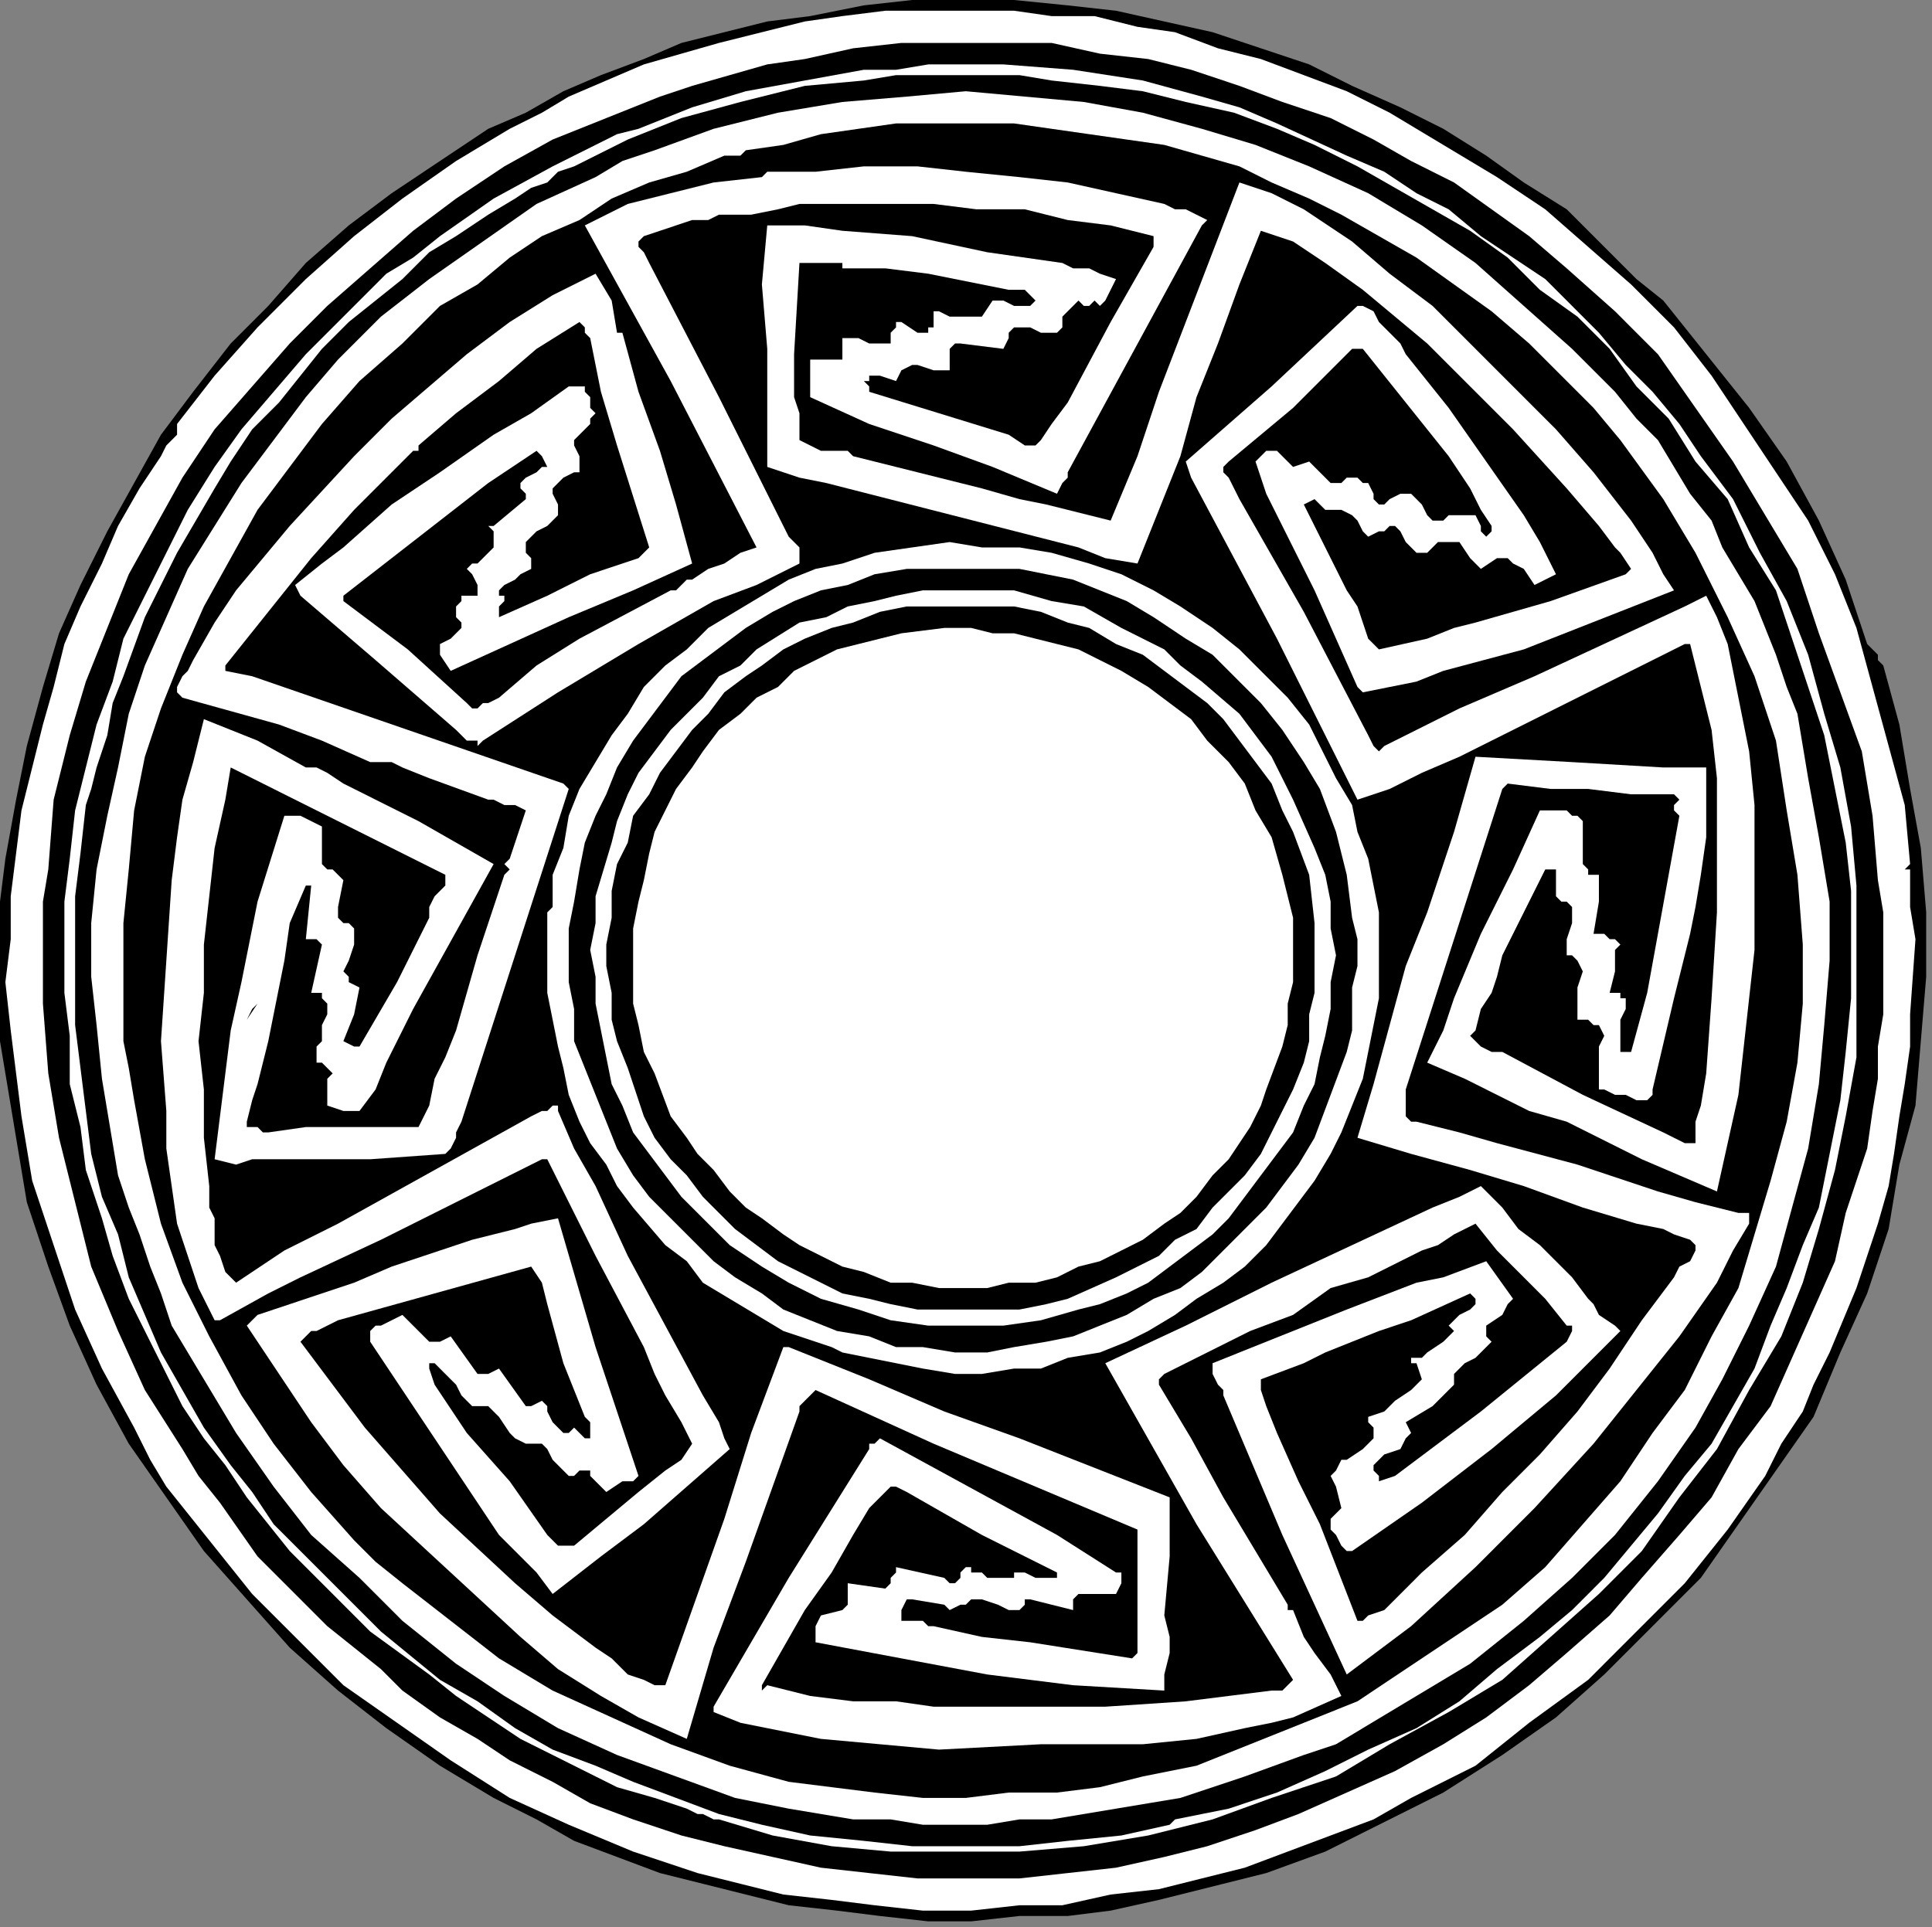 <?xml version="1.0" encoding="UTF-8" standalone="no"?>
<svg
   xmlns:dc="http://purl.org/dc/elements/1.1/"
   xmlns:cc="http://creativecommons.org/ns#"
   xmlns:rdf="http://www.w3.org/1999/02/22-rdf-syntax-ns#"
   xmlns:svg="http://www.w3.org/2000/svg"
   xmlns="http://www.w3.org/2000/svg"
   xmlns:sodipodi="http://sodipodi.sourceforge.net/DTD/sodipodi-0.dtd"
   xmlns:inkscape="http://www.inkscape.org/namespaces/inkscape"
   version="1.0"
   width="76.182mm"
   height="76.006mm"
   id="svg38"
   sodipodi:docname="CC003150.WMF">
  <rect width="100%" height="100%" fill="#808080" stroke="none"/>
  <sodipodi:namedview
     pagecolor="#ffffff"
     bordercolor="#666666"
     borderopacity="1"
     objecttolerance="10"
     gridtolerance="10"
     guidetolerance="10"
     inkscape:pageopacity="0"
     inkscape:pageshadow="2"
     inkscape:window-width="640"
     inkscape:window-height="480"
     id="namedview40" />
  <defs
     id="defs6">
    <clipPath
       clipPathUnits="userSpaceOnUse"
       id="clipWmfPath1">
      <path
         d="M 0,0 L 287.867,0 L 287.867,287.2 L 0,287.2 z"
         id="path2" />
    </clipPath>
    <pattern
       id="WMFhbasepattern"
       patternUnits="userSpaceOnUse"
       width="6"
       height="6"
       x="0"
       y="0" />
  </defs>
  <path
     style="fill:#000000;fill-rule:nonzero;fill-opacity:1;stroke:none;"
     clip-path="url(#clipWmfPath1)"
     d="  M 233.492,31.2   L 240.689,38.4   L 243.887,41.6   L 247.885,44.8   L 251.084,48.8   L 254.282,52.8   L 260.679,60.8   L 266.277,68.8   L 271.074,77.6   L 275.073,86.4   L 278.271,96   L 279.071,96.8   L 279.87,97.6   L 279.87,98.4   L 280.67,99.2   L 283.069,108   L 283.869,112.8   L 284.668,117.6   L 286.267,126.4   L 287.067,136   L 287.067,145.6   L 286.267,155.2   L 285.468,164.8   L 283.069,173.6   L 281.47,183.2   L 278.271,192.8   L 274.273,201.6   L 270.275,211.2   L 264.677,219.2   L 259.08,227.2   L 253.483,235.2   L 246.286,242.4   L 239.089,249.6   L 231.893,256   L 223.896,261.6   L 215.1,267.2   L 207.104,271.2   L 197.509,276   L 188.713,279.2   L 179.117,281.6   L 172.72,283.2   L 165.523,284.8   L 159.126,285.6   L 151.93,285.6   L 144.733,286.4   L 138.336,286.4   L 131.139,285.6   L 124.742,284.8   L 117.546,284   L 111.149,282.4   L 104.751,280.8   L 98.354,279.2   L 91.957,276.8   L 85.56,274.4   L 79.963,271.2   L 73.566,268   L 65.57,263.2   L 57.573,257.6   L 50.377,252   L 43.18,245.6   L 36.783,238.4   L 30.386,231.2   L 24.789,223.2   L 19.191,215.2   L 14.393,206.4   L 10.395,197.6   L 7.197,188.8   L 3.998,179.2   L 3.199,174.4   L 2.399,169.6   L 0.8,160   L 0,155.2   L 0,150.4   L 0,145.6   L 0,140.8   L 0,137.6   L 0,134.4   L 0.8,128   L 2.399,119.2   L 3.998,111.2   L 6.397,102.4   L 8.796,94.4   L 11.994,87.2   L 15.993,79.2   L 19.991,72   L 23.989,64.8   L 28.787,58.4   L 34.384,51.2   L 39.981,45.6   L 45.579,39.2   L 51.976,33.6   L 58.373,28.8   L 65.57,24   L 72.766,19.2   L 78.364,16.8   L 83.961,13.6   L 89.559,11.2   L 95.956,8.8   L 101.553,6.4   L 107.95,4.8   L 114.347,3.2   L 120.744,2.4   L 128.74,0.8   L 135.937,0   L 143.933,0   L 151.13,0   L 159.126,0.8   L 166.323,1.6   L 173.52,3.2   L 180.716,4.8   L 187.913,7.2   L 195.11,9.6   L 201.507,12.8   L 208.703,16   L 215.1,19.2   L 221.497,23.2   L 227.095,27.2   L 233.492,31.2  z "
     id="path8" />
  <path
     style="fill:#ffffff;fill-rule:nonzero;fill-opacity:1;stroke:none;"
     clip-path="url(#clipWmfPath1)"
     d="  M 207.104,16.8   L 207.104,16   L 207.104,16   L 207.104,16.8   L 215.1,21.6   L 223.097,26.4   L 230.293,31.2   L 236.69,36.8   L 243.087,42.4   L 249.484,48.8   L 255.082,56   L 259.88,63.2   L 264.677,70.4   L 269.475,77.6   L 273.473,85.6   L 276.672,93.6   L 279.071,102.4   L 281.47,111.2   L 283.869,120   L 284.668,128.8   L 283.869,129.6   L 284.668,129.6   L 284.668,135.2   L 285.468,140   L 284.668,151.2   L 284.668,156   L 283.869,161.6   L 283.069,166.4   L 282.269,172   L 281.47,176.8   L 279.87,182.4   L 276.672,192   L 272.674,201.6   L 270.275,206.4   L 268.676,210.4   L 265.477,215.2   L 263.078,220   L 257.481,228   L 251.084,236   L 243.887,243.2   L 236.69,250.4   L 227.894,256.8   L 219.898,263.2   L 210.303,268   L 204.705,271.2   L 198.308,273.6   L 191.911,276   L 185.514,278.4   L 179.117,280   L 172.72,281.6   L 165.523,282.4   L 158.327,284   L 151.93,284   L 144.733,284.8   L 137.536,284.8   L 130.34,284   L 123.943,283.2   L 116.746,282.4   L 110.349,280.8   L 103.952,279.2   L 94.356,276   L 84.761,272   L 75.965,268   L 67.169,262.4   L 59.173,256.8   L 51.176,251.2   L 43.98,244   L 37.583,237.6   L 31.186,229.6   L 24.789,221.6   L 22.39,217.6   L 19.991,212.8   L 15.193,204   L 11.195,195.2   L 7.996,185.6   L 4.798,176   L 3.998,171.2   L 3.199,166.4   L 2.399,160   L 1.599,153.6   L 0.8,146.4   L 1.599,140   L 1.599,133.6   L 2.399,127.2   L 3.199,120.8   L 4.798,114.4   L 6.397,108   L 7.996,102.4   L 9.596,96   L 11.994,90.4   L 15.193,84   L 17.592,78.4   L 20.79,72.8   L 23.989,68   L 24.789,66.4   L 25.588,65.6   L 26.388,64.8   L 26.388,63.2   L 31.985,56   L 38.382,48.8   L 45.579,41.6   L 52.776,35.2   L 59.972,29.6   L 67.969,24   L 75.965,19.2   L 80.763,16.8   L 84.761,14.4   L 90.358,12   L 95.956,9.6   L 101.553,8   L 107.15,6.4   L 113.547,4.8   L 119.944,3.2   L 125.542,2.4   L 131.939,1.6   L 138.336,1.6   L 144.733,1.6   L 151.13,1.6   L 156.727,2.4   L 163.124,2.4   L 169.521,4   L 175.119,4.8   L 181.516,7.2   L 187.913,8.8   L 194.31,11.2   L 200.707,13.6   L 207.104,16.8  z "
     id="path10" />
  <path
     style="fill:#000000;fill-rule:nonzero;fill-opacity:1;stroke:none;"
     clip-path="url(#clipWmfPath1)"
     d="  M 233.492,40   L 240.689,46.4   L 247.086,52.8   L 252.683,60.8   L 258.28,68.8   L 263.078,76.8   L 267.876,84.8   L 271.074,94.4   L 274.273,103.2   L 277.471,112   L 279.071,121.6   L 279.87,131.2   L 280.67,136   L 280.67,141.6   L 280.67,151.2   L 279.87,156   L 279.87,160.8   L 279.071,165.6   L 278.271,171.2   L 275.073,180.8   L 273.473,188   L 270.275,195.2   L 267.076,202.4   L 263.878,209.6   L 259.08,216   L 255.082,223.2   L 250.284,228.8   L 244.687,235.2   L 239.889,240.8   L 233.492,246.4   L 227.894,251.2   L 221.497,256   L 215.1,260   L 207.904,264   L 200.707,267.2   L 193.51,270.4   L 187.113,272.8   L 179.917,275.2   L 173.52,276.8   L 166.323,278.4   L 159.126,279.2   L 151.93,280   L 143.933,280   L 136.737,280   L 129.54,279.2   L 122.343,278.4   L 115.147,276.8   L 107.95,275.2   L 101.553,273.6   L 94.356,271.2   L 87.959,268.8   L 82.362,265.6   L 75.965,262.4   L 71.167,259.2   L 65.57,256   L 59.972,252   L 56.774,248.8   L 52.776,245.6   L 48.777,242.4   L 45.579,239.2   L 41.581,235.2   L 38.382,232   L 32.785,224   L 29.586,220   L 27.187,216   L 21.59,207.2   L 17.592,198.4   L 13.594,188.8   L 11.195,179.2   L 8.796,169.6   L 7.197,160   L 6.397,149.6   L 6.397,144.8   L 6.397,139.2   L 6.397,134.4   L 7.197,129.6   L 7.996,119.2   L 10.395,109.6   L 12.794,101.6   L 15.993,93.6   L 19.191,85.6   L 23.189,78.4   L 27.187,71.2   L 31.985,64   L 37.583,57.6   L 43.18,51.2   L 48.777,45.6   L 55.174,40   L 61.571,34.4   L 67.969,29.6   L 75.165,24.8   L 82.362,20.8   L 90.358,17.6   L 98.354,14.4   L 103.152,12.8   L 108.75,11.2   L 114.347,9.6   L 119.944,8.8   L 127.141,7.2   L 134.338,6.4   L 141.534,6.4   L 149.531,6.4   L 156.727,6.4   L 163.924,8   L 171.121,8.8   L 177.518,10.4   L 184.714,12.8   L 191.111,15.2   L 198.308,17.6   L 204.705,20.8   L 210.303,24   L 216.7,27.2   L 222.297,31.2   L 227.894,35.2   L 233.492,40  z "
     id="path12" />
  <path
     style="fill:#ffffff;fill-rule:nonzero;fill-opacity:1;stroke:none;"
     clip-path="url(#clipWmfPath1)"
     d="  M 170.321,12   L 179.117,14.4   L 184.714,16   L 190.312,18.4   L 200.707,23.2   L 206.304,25.6   L 211.102,28.8   L 215.9,31.2   L 220.698,35.2   L 230.293,41.6   L 234.291,45.6   L 238.29,49.6   L 242.288,54.4   L 246.286,58.4   L 250.284,63.2   L 253.483,68   L 258.28,74.4   L 262.279,82.4   L 266.277,89.6   L 269.475,97.6   L 271.874,106.4   L 274.273,114.4   L 275.872,123.2   L 276.672,132   L 276.672,140   L 276.672,148.8   L 276.672,157.6   L 275.073,166.4   L 273.473,174.4   L 271.074,183.2   L 268.676,191.2   L 265.477,199.2   L 260.679,207.2   L 255.881,216   L 250.284,223.2   L 244.687,231.2   L 238.29,237.6   L 231.093,244   L 223.896,250.4   L 215.9,255.2   L 207.104,260   L 199.108,264.8   L 194.31,266.4   L 189.512,268   L 180.716,271.2   L 171.121,273.6   L 161.525,275.2   L 151.93,276   L 141.534,276   L 132.739,276   L 123.943,275.2   L 115.147,273.6   L 107.15,271.2   L 106.351,271.2   L 104.751,270.4   L 103.952,270.4   L 102.353,269.6   L 97.555,268   L 91.957,266.4   L 82.362,261.6   L 77.564,259.2   L 72.766,256   L 67.969,252.8   L 63.97,249.6   L 55.174,243.2   L 51.176,239.2   L 47.178,235.2   L 43.18,231.2   L 39.981,227.2   L 36.783,223.2   L 33.584,218.4   L 30.386,214.4   L 27.187,209.6   L 22.39,200   L 19.191,193.6   L 16.792,187.2   L 15.193,181.6   L 12.794,174.4   L 11.994,168   L 10.395,161.6   L 10.395,154.4   L 9.596,148   L 9.596,141.6   L 9.596,134.4   L 10.395,128   L 11.195,120.8   L 12.794,114.4   L 14.393,108   L 16.792,101.6   L 18.391,95.2   L 21.59,88.8   L 24.789,82.4   L 27.987,76   L 31.985,69.6   L 35.983,64   L 40.781,58.4   L 45.579,52.8   L 50.377,48   L 53.575,44.8   L 57.573,40.8   L 61.571,38.4   L 65.57,35.2   L 73.566,29.6   L 82.362,24.8   L 85.56,23.2   L 88.759,21.6   L 91.957,20   L 95.156,19.2   L 99.154,17.6   L 103.152,16   L 111.149,13.6   L 119.944,12   L 128.74,10.4   L 133.538,10.4   L 138.336,9.6   L 149.531,9.6   L 159.926,10.4   L 170.321,12  z "
     id="path14" />
  <path
     style="fill:#000000;fill-rule:nonzero;fill-opacity:1;stroke:none;"
     clip-path="url(#clipWmfPath1)"
     d="  M 156.727,12   L 163.924,12.8   L 170.321,13.6   L 176.718,15.2   L 183.915,16.8   L 190.312,19.2   L 195.909,21.6   L 202.306,24.8   L 207.904,28   L 213.501,31.2   L 219.099,34.4   L 224.696,38.4   L 229.494,43.2   L 235.091,47.2   L 239.889,52   L 243.887,57.6   L 248.685,62.4   L 252.683,68.8   L 257.481,74.4   L 260.679,81.6   L 264.677,88   L 267.076,95.2   L 269.475,102.4   L 271.874,109.6   L 273.473,117.6   L 275.073,125.6   L 275.872,132.8   L 275.872,140.8   L 275.872,148.8   L 275.073,156.8   L 274.273,164   L 272.674,172   L 271.074,180   L 268.676,185.6   L 266.277,192   L 263.878,197.6   L 261.479,204   L 258.28,209.6   L 255.082,215.2   L 251.084,220   L 247.086,225.6   L 243.087,230.4   L 239.089,235.2   L 234.291,240   L 229.494,244   L 223.097,248.8   L 217.499,253.6   L 211.102,257.6   L 203.906,260.8   L 197.509,264   L 190.312,267.2   L 183.115,269.6   L 175.119,271.2   L 175.119,271.2   L 175.119,271.2   L 174.319,272   L 167.123,273.6   L 159.126,274.4   L 151.93,275.2   L 143.933,275.2   L 135.937,275.2   L 128.74,274.4   L 120.744,273.6   L 113.547,272   L 107.15,270.4   L 100.753,268   L 94.356,265.6   L 88.759,263.2   L 82.362,260.8   L 76.764,257.6   L 71.167,253.6   L 65.57,250.4   L 56.774,243.2   L 52.776,239.2   L 48.777,235.2   L 44.779,231.2   L 40.781,227.2   L 37.583,222.4   L 34.384,218.4   L 30.386,212.8   L 27.187,207.2   L 23.989,201.6   L 21.59,196   L 19.191,190.4   L 17.592,184   L 15.193,178.4   L 13.594,172   L 12.794,165.6   L 11.994,159.2   L 11.195,152.8   L 11.195,146.4   L 11.195,140   L 11.195,133.6   L 11.994,127.2   L 12.794,120   L 13.594,117.6   L 14.393,114.4   L 15.193,112   L 15.993,109.6   L 16.792,104.8   L 18.391,100.8   L 21.59,92   L 23.989,87.2   L 26.388,82.4   L 31.985,72.8   L 34.384,68.8   L 37.583,64   L 41.581,60   L 44.779,56   L 47.978,52   L 51.976,48   L 55.974,44.8   L 59.972,41.6   L 63.97,37.6   L 67.969,35.2   L 72.766,32   L 76.764,29.6   L 79.163,28   L 81.562,27.2   L 83.161,25.6   L 85.56,24.8   L 93.557,20.8   L 101.553,17.6   L 110.349,15.2   L 119.944,12.8   L 128.74,12   L 133.538,11.2   L 138.336,11.2   L 147.132,11.2   L 151.93,11.2   L 156.727,12  z "
     id="path16" />
  <path
     style="fill:#ffffff;fill-rule:nonzero;fill-opacity:1;stroke:none;"
     clip-path="url(#clipWmfPath1)"
     d="  M 251.883,73.6   L 255.082,77.6   L 256.681,81.6   L 259.08,85.6   L 261.479,89.6   L 263.078,93.6   L 264.677,97.6   L 266.277,102.4   L 267.876,106.4   L 269.475,116   L 271.074,124.8   L 272.674,134.4   L 272.674,143.2   L 271.874,152.8   L 271.074,161.6   L 269.475,171.2   L 267.076,180   L 264.677,188.8   L 260.679,197.6   L 256.681,205.6   L 252.683,212.8   L 247.086,220.8   L 240.689,228.8   L 234.291,235.2   L 227.095,241.6   L 219.099,248   L 211.102,252.8   L 207.104,255.2   L 203.106,257.6   L 199.108,260   L 194.31,261.6   L 185.514,264.8   L 175.919,268   L 166.323,269.6   L 156.727,271.2   L 151.93,271.2   L 147.132,272   L 137.536,272   L 132.739,271.2   L 127.141,271.2   L 117.546,269.6   L 113.547,268.8   L 109.549,268   L 100.753,264.8   L 91.957,261.6   L 83.161,257.6   L 75.165,252.8   L 67.969,248   L 59.972,241.6   L 53.575,235.2   L 46.379,228.8   L 40.781,221.6   L 35.184,213.6   L 30.386,205.6   L 25.588,197.6   L 23.989,192.8   L 22.39,188.8   L 20.79,184   L 19.191,180   L 17.592,175.2   L 16.792,170.4   L 15.193,160.8   L 14.393,152.8   L 13.594,145.6   L 13.594,137.6   L 14.393,129.6   L 15.993,121.6   L 17.592,114.4   L 19.191,106.4   L 21.59,99.2   L 24.789,92   L 27.987,84.8   L 31.985,78.4   L 35.983,72   L 40.781,65.6   L 45.579,59.2   L 50.377,53.6   L 55.974,48   L 56.774,47.2   L 63.97,41.6   L 71.967,36   L 79.963,30.4   L 88.759,26.4   L 92.757,24   L 97.555,22.4   L 106.351,19.2   L 115.946,16.8   L 120.744,16   L 125.542,15.2   L 135.137,14.4   L 143.933,13.6   L 152.729,14.4   L 161.525,15.2   L 170.321,16.8   L 179.117,19.2   L 187.113,21.6   L 195.11,24.8   L 203.906,28.8   L 211.902,33.6   L 219.898,39.2   L 227.095,45.6   L 234.291,52   L 237.49,55.2   L 240.689,58.4   L 243.887,62.4   L 247.086,65.6   L 251.883,73.6  z "
     id="path18" />
  <path
     style="fill:#000000;fill-rule:nonzero;fill-opacity:1;stroke:none;"
     clip-path="url(#clipWmfPath1)"
     d="  M 241.488,65.6   L 247.885,74.4   L 252.683,82.4   L 255.082,87.2   L 257.481,92   L 261.479,100.8   L 263.078,105.6   L 264.677,110.4   L 266.277,120.8   L 267.876,130.4   L 268.676,140.8   L 268.676,149.6   L 267.876,158.4   L 266.277,167.2   L 263.878,176   L 261.479,184   L 259.08,192   L 255.082,199.2   L 251.084,207.2   L 246.286,213.6   L 241.488,220.8   L 235.891,227.2   L 230.293,233.6   L 223.896,239.2   L 216.7,244   L 209.503,248.8   L 202.306,253.6   L 194.31,256.8   L 186.314,260   L 178.317,263.2   L 170.321,264.8   L 163.924,266.4   L 157.527,267.2   L 150.33,267.2   L 143.933,268   L 137.536,268   L 130.34,267.2   L 123.943,266.4   L 117.546,265.6   L 108.75,263.2   L 99.954,260   L 91.158,256   L 82.362,252   L 74.366,247.2   L 67.169,241.6   L 59.972,236   L 55.974,232.8   L 52.776,229.6   L 46.379,222.4   L 40.781,215.2   L 35.983,208   L 31.186,199.2   L 27.187,191.2   L 23.989,182.4   L 21.59,172.8   L 19.991,164   L 19.191,159.2   L 18.391,155.2   L 18.391,146.4   L 18.391,137.6   L 19.191,129.6   L 19.991,120.8   L 21.59,112.8   L 23.989,105.6   L 27.187,97.6   L 30.386,90.4   L 34.384,83.2   L 38.382,76   L 43.18,69.6   L 47.978,63.2   L 53.575,56.8   L 59.972,51.2   L 65.57,45.6   L 71.167,42.4   L 75.965,38.4   L 80.763,35.2   L 86.36,32.8   L 91.158,29.6   L 96.755,27.2   L 102.353,25.6   L 107.95,23.2   L 108.75,23.2   L 109.549,23.2   L 110.349,23.2   L 111.149,22.4   L 116.746,21.6   L 122.343,20   L 127.941,19.2   L 133.538,18.4   L 139.136,18.4   L 145.533,18.4   L 151.13,18.4   L 156.727,19.2   L 162.325,20   L 167.922,20.8   L 173.52,21.6   L 179.117,23.2   L 184.714,24.8   L 189.512,27.2   L 195.11,29.6   L 199.907,32   L 205.505,35.2   L 211.102,38.4   L 216.7,42.4   L 222.297,46.4   L 227.894,51.2   L 232.692,56   L 237.49,60.8   L 241.488,65.6  z "
     id="path20" />
  <path
     style="fill:#ffffff;fill-rule:nonzero;fill-opacity:1;stroke:none;"
     clip-path="url(#clipWmfPath1)"
     d="  M 179.917,32.8   L 179.117,33.6   L 159.126,70.4   L 159.126,71.2   L 158.327,72   L 157.527,73.6   L 147.931,69.6   L 139.136,66.4   L 129.54,63.2   L 120.744,59.2   L 120.744,56.8   L 120.744,53.6   L 121.544,53.6   L 122.343,53.6   L 123.943,53.6   L 124.742,53.6   L 125.542,53.6   L 125.542,52.8   L 125.542,50.4   L 127.941,50.4   L 129.54,51.2   L 131.139,51.2   L 132.739,51.2   L 132.739,51.2   L 132.739,50.4   L 132.739,49.6   L 133.538,48.8   L 133.538,48   L 133.538,48   L 134.338,48   L 136.737,49.6   L 138.336,49.6   L 138.336,48.8   L 139.136,48.8   L 139.136,48   L 139.136,48   L 139.136,47.2   L 139.136,46.4   L 139.935,46.4   L 141.534,47.2   L 143.134,47.2   L 144.733,47.2   L 146.332,47.2   L 147.931,44.8   L 148.731,44.8   L 149.531,44.8   L 151.13,45.6   L 151.93,45.6   L 152.729,45.6   L 153.529,45.6   L 154.329,44.8   L 153.529,44   L 152.729,43.2   L 150.33,43.2   L 138.336,40.8   L 131.939,40   L 129.54,40   L 125.542,40   L 125.542,39.2   L 122.343,39.2   L 119.145,39.2   L 118.345,52.8   L 118.345,59.2   L 119.145,61.6   L 119.145,65.6   L 122.343,67.2   L 125.542,67.2   L 126.341,67.2   L 126.341,67.2   L 127.141,68   L 127.141,68   L 139.935,71.2   L 146.332,72.8   L 151.93,74.4   L 155.928,75.2   L 159.126,76   L 165.523,77.6   L 169.521,68   L 172.72,58.4   L 184.714,27.2   L 187.113,28   L 189.512,28.8   L 194.31,31.2   L 201.507,36   L 207.104,40.8   L 213.501,45.6   L 219.099,51.2   L 225.496,57.6   L 231.893,64   L 237.49,70.4   L 243.087,77.6   L 244.687,80   L 246.286,82.4   L 247.885,85.6   L 249.484,88   L 249.484,88   L 227.095,96.8   L 215.1,100   L 211.102,101.6   L 203.106,103.2   L 202.306,102.4   L 199.108,95.2   L 195.909,88   L 188.713,73.6   L 187.113,68.8   L 188.713,67.2   L 189.512,67.2   L 190.312,67.2   L 191.111,68   L 191.911,68.8   L 192.711,69.6   L 195.11,68.8   L 195.909,69.6   L 197.509,71.2   L 197.509,71.2   L 198.308,72   L 199.108,72   L 199.907,72   L 200.707,71.2   L 201.507,71.2   L 202.306,71.2   L 202.306,71.2   L 203.106,72   L 203.906,72   L 204.705,73.6   L 204.705,74.4   L 205.505,75.2   L 206.304,75.2   L 207.104,74.4   L 208.703,73.6   L 209.503,73.6   L 210.303,73.6   L 211.102,74.4   L 211.902,75.2   L 212.701,76.8   L 213.501,77.6   L 215.1,77.6   L 215.9,76.8   L 217.499,76.8   L 218.299,76.8   L 219.099,76.8   L 219.898,76.8   L 220.698,78.4   L 220.698,79.2   L 221.497,80   L 222.297,79.2   L 222.297,78.4   L 220.698,76   L 219.099,72.8   L 215.9,68   L 209.503,60   L 203.106,52   L 201.507,52   L 196.709,56.8   L 192.711,60.8   L 187.913,64.8   L 183.115,68.8   L 182.316,69.6   L 182.316,70.4   L 183.115,71.2   L 183.915,72.8   L 184.714,74.4   L 194.31,91.2   L 203.906,109.6   L 204.705,111.2   L 205.505,112   L 205.505,112   L 205.505,112   L 206.304,111.2   L 217.499,105.6   L 228.694,100.8   L 251.084,90.4   L 252.683,89.6   L 254.282,88.8   L 255.881,92   L 257.481,96   L 258.28,100   L 259.08,104   L 260.679,112   L 261.479,120   L 261.479,127.2   L 261.479,134.4   L 261.479,141.6   L 260.679,148.8   L 259.88,156   L 259.08,163.2   L 255.881,177.6   L 250.284,175.2   L 244.687,172.8   L 233.492,167.2   L 227.894,165.6   L 223.097,163.2   L 218.299,160.8   L 212.701,158.4   L 215.1,153.6   L 216.7,148.8   L 220.698,139.2   L 225.496,129.6   L 229.494,120.8   L 231.093,120.8   L 233.492,120.8   L 234.291,121.6   L 235.091,121.6   L 235.891,122.4   L 235.891,124   L 235.891,124.8   L 235.891,125.6   L 235.891,128   L 235.891,128.8   L 236.69,129.6   L 236.69,130.4   L 238.29,130.4   L 238.29,132.8   L 238.29,134.4   L 237.49,139.2   L 239.089,139.2   L 239.889,140   L 240.689,140   L 241.488,140.8   L 240.689,141.6   L 240.689,144.8   L 239.889,148   L 240.689,148   L 241.488,148   L 241.488,148.8   L 242.288,148.8   L 242.288,150.4   L 241.488,152   L 241.488,153.6   L 241.488,154.4   L 241.488,156   L 241.488,156.8   L 242.288,156.8   L 242.288,156.8   L 243.087,156.8   L 245.486,148   L 247.086,139.2   L 248.685,130.4   L 250.284,121.6   L 249.484,120.8   L 249.484,120.8   L 249.484,120   L 250.284,119.2   L 249.484,118.4   L 249.484,118.4   L 243.087,118.4   L 236.69,117.6   L 231.093,117.6   L 224.696,116.8   L 223.896,117.6   L 216.7,140   L 209.503,162.4   L 209.503,165.6   L 209.503,166.4   L 209.503,166.4   L 210.303,167.2   L 211.102,167.2   L 217.499,168.8   L 223.097,170.4   L 235.091,173.6   L 247.086,177.6   L 252.683,179.2   L 259.08,180.8   L 260.679,180.8   L 260.679,181.6   L 260.679,181.6   L 260.679,182.4   L 258.28,186.4   L 255.881,191.2   L 250.284,199.2   L 243.887,207.2   L 237.49,215.2   L 228.694,224.8   L 224.696,228.8   L 219.898,233.6   L 210.303,242.4   L 200.707,249.6   L 195.909,239.2   L 191.111,228.8   L 182.316,208   L 182.316,207.2   L 182.316,207.2   L 181.516,206.4   L 180.716,204.8   L 180.716,204   L 180.716,203.2   L 200.707,195.2   L 211.102,191.2   L 215.1,190.4   L 221.497,188   L 225.496,193.6   L 224.696,194.4   L 223.896,196   L 221.497,197.6   L 221.497,197.6   L 221.497,198.4   L 221.497,199.2   L 222.297,200   L 222.297,200   L 221.497,200.8   L 220.698,201.6   L 219.898,202.4   L 218.299,203.2   L 217.499,204   L 216.7,204.8   L 216.7,205.6   L 216.7,206.4   L 213.501,209.6   L 209.503,212   L 210.303,213.6   L 209.503,214.4   L 208.703,216   L 206.304,216.8   L 205.505,217.6   L 204.705,218.4   L 204.705,219.2   L 205.505,220   L 205.505,220.8   L 207.904,220   L 220.698,210.4   L 233.492,200   L 234.291,198.4   L 234.291,198.4   L 234.291,197.6   L 233.492,197.6   L 230.293,193.6   L 227.095,190.4   L 223.097,186.4   L 219.898,182.4   L 216.7,184   L 214.301,185.6   L 211.902,186.4   L 208.703,188   L 203.906,190.4   L 198.308,192   L 192.711,196   L 186.314,198.4   L 179.917,201.6   L 173.52,204.8   L 172.72,205.6   L 172.72,206.4   L 177.518,214.4   L 182.316,223.2   L 191.911,239.2   L 191.911,239.2   L 191.911,240   L 192.711,240   L 194.31,244   L 195.909,246.4   L 198.308,249.6   L 199.907,252.8   L 192.711,256   L 189.512,256.8   L 185.514,257.6   L 178.317,259.2   L 170.321,260   L 162.325,260   L 155.128,260   L 139.935,260.8   L 131.139,260   L 122.343,259.2   L 114.347,257.6   L 110.349,256.8   L 106.351,255.2   L 106.351,254.4   L 111.948,244.8   L 117.546,235.2   L 129.54,216   L 129.54,215.2   L 130.34,215.2   L 131.139,214.4   L 139.935,219.2   L 148.731,224   L 157.527,228.8   L 166.323,234.4   L 167.123,234.4   L 167.123,234.4   L 167.123,235.2   L 167.123,236   L 166.323,237.6   L 165.523,237.6   L 164.724,237.6   L 162.325,237.6   L 161.525,237.6   L 160.726,237.6   L 159.926,238.4   L 159.926,240   L 153.529,238.4   L 152.729,238.4   L 152.729,239.2   L 151.93,240   L 150.33,240   L 148.731,239.2   L 146.332,238.4   L 144.733,238.4   L 143.933,239.2   L 143.134,239.2   L 141.534,240   L 140.735,239.2   L 135.937,238.4   L 135.937,238.4   L 135.137,238.4   L 134.338,240   L 134.338,240.8   L 134.338,241.6   L 135.137,241.6   L 135.937,241.6   L 137.536,241.6   L 138.336,242.4   L 139.136,242.4   L 146.332,244   L 153.529,244.8   L 168.722,247.2   L 169.521,246.4   L 169.521,241.6   L 169.521,236.8   L 169.521,228   L 139.136,215.2   L 121.544,207.2   L 120.744,208   L 119.944,208.8   L 119.145,209.6   L 119.145,210.4   L 115.147,221.6   L 111.149,232.8   L 106.351,245.6   L 102.353,259.2   L 95.156,256   L 89.559,252.8   L 83.161,248.8   L 77.564,244   L 67.169,234.4   L 56.774,224.8   L 51.176,218.4   L 46.379,212   L 41.581,204.8   L 36.783,197.6   L 38.382,196   L 52.776,191.2   L 58.373,188.8   L 70.367,184.8   L 76.764,183.2   L 79.163,182.4   L 83.161,181.6   L 88.759,200.8   L 95.156,220   L 94.356,220.8   L 92.757,220.8   L 90.358,222.4   L 88.759,220.8   L 87.959,220   L 87.959,219.2   L 87.16,219.2   L 86.36,219.2   L 85.56,220   L 84.761,220   L 83.961,219.2   L 83.161,218.4   L 82.362,217.6   L 81.562,216   L 80.763,215.2   L 79.963,215.2   L 79.163,215.2   L 78.364,215.2   L 76.764,214.4   L 75.965,213.6   L 74.366,211.2   L 73.566,210.4   L 72.766,209.6   L 71.967,209.6   L 70.367,209.6   L 68.768,208   L 67.969,206.4   L 64.77,203.2   L 63.97,203.2   L 63.97,204   L 63.97,204   L 64.77,206.4   L 66.369,208.8   L 67.969,211.2   L 69.568,213.6   L 75.965,220.8   L 81.562,228.8   L 82.362,229.6   L 83.161,230.4   L 84.761,230.4   L 85.56,230.4   L 90.358,226.4   L 95.156,222.4   L 99.154,219.2   L 101.553,217.6   L 103.152,215.2   L 101.553,212   L 99.154,208   L 97.555,204.8   L 95.956,200.8   L 88.759,187.2   L 81.562,172.8   L 80.763,172.8   L 56.774,184.8   L 44.779,190.4   L 39.981,192.8   L 32.785,196.8   L 31.985,196.8   L 29.586,192   L 27.987,187.2   L 26.388,182.4   L 25.588,176.8   L 24.789,171.2   L 24.789,165.6   L 23.989,155.2   L 24.789,143.2   L 25.588,131.2   L 26.388,124.8   L 27.187,119.2   L 28.787,113.6   L 30.386,107.2   L 34.384,108.8   L 38.382,110.4   L 45.579,114.4   L 47.178,114.4   L 48.777,115.2   L 51.176,116.8   L 62.371,122.4   L 73.566,128.8   L 69.568,136   L 65.57,143.2   L 61.571,150.4   L 57.573,158.4   L 55.974,162.4   L 53.575,165.6   L 51.176,165.6   L 48.777,164.8   L 48.777,164   L 48.777,163.2   L 48.777,160.8   L 49.577,160   L 48.777,159.2   L 47.978,158.4   L 47.178,158.4   L 47.178,157.6   L 47.178,156.8   L 47.178,156   L 47.978,155.2   L 47.978,153.6   L 47.978,152.8   L 48.777,151.2   L 48.777,149.6   L 47.978,148.8   L 47.978,148   L 46.379,148   L 47.978,140.8   L 47.178,140   L 45.579,140   L 46.379,132   L 46.379,132   L 45.579,132   L 45.579,132   L 43.18,137.6   L 42.38,143.2   L 39.981,155.2   L 39.182,158.4   L 38.382,161.6   L 37.583,164   L 36.783,167.2   L 36.783,168   L 36.783,168   L 38.382,168   L 39.182,168.8   L 39.981,168.8   L 45.579,168   L 51.176,168   L 62.371,168   L 63.97,164.8   L 64.77,160.8   L 66.369,157.6   L 67.969,153.6   L 69.568,148   L 71.167,142.4   L 75.165,130.4   L 75.165,130.4   L 75.965,129.6   L 75.165,128.8   L 75.965,128   L 78.364,120.8   L 76.764,120   L 75.165,120   L 73.566,119.2   L 72.766,119.2   L 63.97,116   L 59.972,114.4   L 58.373,113.6   L 55.174,113.6   L 47.978,110.4   L 41.581,108   L 27.187,104   L 26.388,103.2   L 26.388,102.4   L 27.187,100.8   L 27.987,100   L 28.787,98.4   L 31.985,92.8   L 35.184,88   L 39.182,83.2   L 43.18,78.4   L 52.776,68   L 58.373,62.4   L 63.97,57.6   L 69.568,52.8   L 75.965,48   L 82.362,44   L 88.759,40.8   L 91.158,44.8   L 91.957,49.6   L 92.757,49.6   L 95.156,58.4   L 98.354,67.2   L 100.753,75.2   L 103.152,84   L 94.356,88   L 84.761,92   L 75.965,96   L 67.169,100   L 65.57,97.6   L 65.57,96.8   L 65.57,96   L 65.57,96   L 67.169,95.2   L 68.768,93.6   L 68.768,92.8   L 67.969,92   L 67.969,91.2   L 67.969,90.4   L 68.768,89.6   L 68.768,88.8   L 69.568,88.8   L 71.167,88.8   L 71.167,88   L 71.167,87.2   L 70.367,85.6   L 70.367,85.6   L 69.568,84.8   L 70.367,84   L 71.167,84   L 71.967,83.2   L 72.766,82.4   L 73.566,81.6   L 73.566,80.8   L 73.566,80   L 73.566,79.2   L 72.766,78.4   L 73.566,78.4   L 78.364,74.4   L 78.364,73.6   L 77.564,72.8   L 77.564,72   L 78.364,71.2   L 79.963,70.4   L 80.763,69.6   L 81.562,69.6   L 80.763,68   L 79.963,67.2   L 72.766,72   L 65.57,77.6   L 58.373,83.2   L 51.176,88.8   L 51.176,89.6   L 60.772,96.8   L 69.568,104.8   L 70.367,105.6   L 71.167,105.6   L 71.967,104.8   L 72.766,104.8   L 74.366,104   L 79.963,99.2   L 86.36,95.2   L 99.954,88   L 100.753,88   L 101.553,87.2   L 102.353,86.4   L 103.152,86.4   L 105.551,84.8   L 107.95,84   L 110.349,82.4   L 112.748,81.6   L 99.954,56.8   L 87.16,33.6   L 90.358,32   L 93.557,30.4   L 96.755,29.6   L 99.954,28.8   L 106.351,27.2   L 113.547,26.4   L 114.347,25.6   L 121.544,25.6   L 128.74,24.8   L 136.737,24.8   L 143.933,25.6   L 151.93,26.4   L 159.126,27.2   L 166.323,28.8   L 173.52,30.4   L 175.119,31.2   L 176.718,31.2   L 178.317,32   L 179.917,32.8  z "
     id="path22" />
  <path
     style="fill:#000000;fill-rule:nonzero;fill-opacity:1;stroke:none;"
     clip-path="url(#clipWmfPath1)"
     d="  M 171.92,35.2   L 171.92,36.8   L 165.523,48   L 159.126,60   L 156.727,63.2   L 155.128,65.6   L 154.329,66.4   L 152.729,66.4   L 150.33,64.8   L 129.54,58.4   L 129.54,57.6   L 128.74,56.8   L 129.54,56.8   L 129.54,56   L 130.34,56   L 131.139,56   L 133.538,56.8   L 134.338,55.2   L 134.338,55.2   L 135.937,54.4   L 136.737,54.4   L 139.136,55.2   L 141.534,55.2   L 141.534,54.4   L 141.534,54.4   L 141.534,52.8   L 141.534,52   L 142.334,51.2   L 143.134,51.2   L 149.531,52   L 150.33,50.4   L 150.33,49.6   L 151.13,48.8   L 151.13,48.8   L 153.529,48.8   L 155.128,49.6   L 156.727,49.6   L 157.527,49.6   L 158.327,48.8   L 158.327,47.2   L 159.126,46.4   L 159.126,46.4   L 160.726,44.8   L 161.525,45.6   L 162.325,45.6   L 163.124,44.8   L 163.924,45.6   L 164.724,44.8   L 165.523,43.2   L 166.323,41.6   L 163.924,40.8   L 162.325,40   L 159.926,40   L 158.327,39.2   L 147.132,37.6   L 135.937,35.2   L 125.542,34.4   L 119.944,33.6   L 114.347,33.6   L 113.547,42.4   L 114.347,52   L 114.347,69.6   L 119.145,71.2   L 123.143,72   L 160.726,81.6   L 164.724,83.2   L 169.521,84   L 171.121,80   L 172.72,76   L 174.319,72   L 175.919,68   L 178.317,59.2   L 181.516,51.2   L 184.714,42.4   L 187.913,34.4   L 190.312,35.2   L 192.711,36   L 197.509,39.2   L 203.106,43.2   L 207.904,47.2   L 212.701,51.2   L 216.7,55.2   L 225.496,64   L 233.492,72.8   L 238.29,78.4   L 240.689,81.6   L 241.488,82.4   L 243.087,84.8   L 242.288,85.6   L 231.093,89.6   L 225.496,91.2   L 219.898,92.8   L 216.7,93.6   L 212.701,95.2   L 205.505,96.8   L 203.906,95.2   L 203.106,92.8   L 202.306,90.4   L 200.707,88   L 197.509,81.6   L 194.31,75.2   L 195.909,74.4   L 197.509,76   L 199.108,76   L 199.108,76   L 199.108,76   L 199.907,76   L 201.507,76.8   L 202.306,77.6   L 203.106,79.2   L 203.906,80   L 205.505,79.2   L 206.304,79.2   L 207.104,78.4   L 207.904,78.4   L 208.703,79.2   L 209.503,80.8   L 210.303,81.6   L 211.102,82.4   L 211.902,82.4   L 212.701,82.4   L 214.301,80.8   L 215.9,80.8   L 216.7,80.8   L 217.499,80.8   L 219.099,83.2   L 219.898,84   L 219.898,84   L 220.698,84.8   L 223.097,83.2   L 223.896,83.2   L 223.896,83.2   L 224.696,83.2   L 225.496,84   L 227.095,84.8   L 228.694,87.2   L 230.293,86.4   L 231.893,85.6   L 229.494,80.8   L 227.095,76.8   L 221.497,68.8   L 215.9,60.8   L 209.503,52.8   L 208.703,51.2   L 207.104,49.6   L 205.505,48   L 204.705,46.4   L 203.106,45.6   L 203.106,45.6   L 202.306,45.6   L 189.512,57.6   L 176.718,68.8   L 177.518,71.2   L 183.915,83.2   L 190.312,95.2   L 202.306,119.2   L 207.104,117.6   L 211.902,115.2   L 217.499,112.8   L 222.297,110.4   L 236.69,103.2   L 251.084,96   L 251.883,96   L 253.483,102.4   L 255.082,108.8   L 255.881,116   L 255.881,122.4   L 255.881,129.6   L 255.881,136   L 255.082,148.8   L 254.282,160   L 253.483,164.8   L 252.683,167.2   L 252.683,170.4   L 251.084,170.4   L 249.484,169.6   L 247.885,168.8   L 235.891,163.2   L 223.896,156.8   L 222.297,156.8   L 220.698,156   L 219.898,155.2   L 219.898,155.2   L 219.099,154.4   L 219.898,153.6   L 220.698,150.4   L 222.297,148   L 223.097,145.6   L 223.896,142.4   L 225.496,139.2   L 227.095,136   L 230.293,129.6   L 230.293,129.6   L 231.093,129.6   L 231.893,129.6   L 231.893,130.4   L 231.893,130.4   L 231.893,132   L 231.893,132.8   L 231.893,133.6   L 231.893,133.6   L 232.692,134.4   L 232.692,134.4   L 233.492,134.4   L 234.291,135.2   L 234.291,136   L 234.291,137.6   L 233.492,140   L 233.492,140.8   L 233.492,142.4   L 234.291,142.4   L 235.091,143.2   L 235.891,144.8   L 235.091,147.2   L 235.091,151.2   L 235.091,151.2   L 235.091,152   L 236.69,152   L 237.49,152.8   L 238.29,152.8   L 239.089,154.4   L 238.29,156   L 238.29,159.2   L 238.29,160.8   L 238.29,161.6   L 238.29,162.4   L 239.089,162.4   L 240.689,163.2   L 242.288,163.2   L 243.887,164   L 244.687,164   L 245.486,164   L 246.286,163.2   L 246.286,162.4   L 249.484,148.8   L 251.084,142.4   L 251.883,139.2   L 252.683,135.2   L 253.483,130.4   L 254.282,124.8   L 254.282,114.4   L 252.683,114.4   L 251.084,114.4   L 249.484,114.4   L 247.885,114.4   L 234.291,113.6   L 219.898,112.8   L 216.7,124   L 212.701,136   L 209.503,144   L 207.104,152.8   L 204.705,161.6   L 202.306,169.6   L 210.303,172   L 219.099,174.4   L 227.095,176.8   L 235.891,180   L 243.887,182.4   L 247.885,183.2   L 249.484,184   L 251.883,184.8   L 252.683,185.6   L 252.683,186.4   L 251.883,188   L 250.284,188.8   L 249.484,190.4   L 244.687,196.8   L 239.889,204   L 235.091,210.4   L 229.494,216.8   L 223.896,222.4   L 218.299,228.8   L 211.902,234.4   L 206.304,240   L 203.906,240.8   L 203.106,241.6   L 203.106,241.6   L 202.306,241.6   L 196.709,227.2   L 193.51,220.8   L 190.312,213.6   L 188.713,209.6   L 187.913,207.2   L 187.913,205.6   L 194.31,203.2   L 194.31,203.2   L 195.909,202.4   L 197.509,201.6   L 201.507,200   L 205.505,198.4   L 210.303,196.8   L 219.099,192.8   L 219.099,192.8   L 219.898,193.6   L 219.898,194.4   L 219.099,195.2   L 217.499,196   L 216.7,196.8   L 215.9,197.6   L 216.7,198.4   L 215.9,199.2   L 215.1,200   L 212.701,201.6   L 211.902,202.4   L 211.102,202.4   L 210.303,202.4   L 210.303,202.4   L 210.303,203.2   L 210.303,203.2   L 210.303,203.2   L 211.102,203.2   L 211.902,205.6   L 210.303,207.2   L 207.904,208.8   L 206.304,210.4   L 203.906,211.2   L 203.906,212   L 204.705,212.8   L 204.705,213.6   L 204.705,214.4   L 203.906,215.2   L 203.106,216   L 200.707,217.6   L 199.907,217.6   L 199.108,219.2   L 198.308,220   L 199.108,221.6   L 199.907,224.8   L 199.108,225.6   L 198.308,226.4   L 198.308,228   L 199.108,228.8   L 199.108,228.8   L 199.907,230.4   L 200.707,231.2   L 200.707,231.2   L 201.507,231.2   L 211.902,224   L 222.297,216   L 231.893,208   L 240.689,199.2   L 241.488,198.4   L 241.488,198.4   L 240.689,197.6   L 240.689,197.6   L 238.29,196   L 237.49,194.4   L 236.69,193.6   L 234.291,190.4   L 231.893,188   L 229.494,185.6   L 226.295,183.2   L 226.295,183.2   L 223.896,180   L 220.698,176.8   L 219.099,177.6   L 217.499,178.4   L 213.501,180   L 189.512,191.2   L 176.718,197.6   L 164.724,203.2   L 178.317,227.2   L 192.711,250.4   L 191.911,251.2   L 191.111,252   L 189.512,252   L 176.718,253.6   L 164.724,254.4   L 151.93,254.4   L 139.136,254.4   L 133.538,253.6   L 127.141,253.6   L 120.744,252.8   L 117.546,252   L 114.347,251.2   L 113.547,252   L 113.547,252   L 113.547,251.2   L 116.746,245.6   L 119.944,240   L 123.943,234.4   L 127.141,228.8   L 129.54,224.8   L 132.739,221.6   L 132.739,221.6   L 133.538,221.6   L 135.137,222.4   L 140.735,225.6   L 146.332,228.8   L 157.527,234.4   L 157.527,235.2   L 156.727,235.2   L 155.928,235.2   L 154.329,235.2   L 152.729,234.4   L 151.93,234.4   L 151.93,234.4   L 151.13,234.4   L 151.13,235.2   L 150.33,235.2   L 149.531,235.2   L 148.731,235.2   L 147.931,235.2   L 147.132,235.2   L 146.332,234.4   L 144.733,234.4   L 144.733,233.6   L 143.933,233.6   L 143.134,234.4   L 143.134,235.2   L 142.334,236   L 141.534,236   L 140.735,235.2   L 133.538,233.6   L 133.538,234.4   L 133.538,234.4   L 132.739,235.2   L 132.739,236   L 131.939,236.8   L 126.341,236   L 126.341,236.8   L 126.341,237.6   L 126.341,239.2   L 125.542,240   L 122.343,240.8   L 121.544,242.4   L 121.544,244.8   L 134.338,247.2   L 147.132,249.6   L 159.926,251.2   L 173.52,252   L 173.52,249.6   L 174.319,246.4   L 174.319,244   L 173.52,240.8   L 174.319,232   L 174.319,223.2   L 151.93,214.4   L 140.735,210.4   L 129.54,205.6   L 117.546,200.8   L 116.746,200.8   L 111.948,213.6   L 107.95,226.4   L 99.154,251.2   L 97.555,251.2   L 95.956,250.4   L 93.557,249.6   L 91.158,247.2   L 88.759,245.6   L 85.56,243.2   L 82.362,240.8   L 76.764,236   L 65.57,225.6   L 59.972,219.2   L 54.375,212.8   L 49.577,206.4   L 44.779,200   L 45.579,199.2   L 46.379,198.4   L 47.178,198.4   L 48.777,197.6   L 50.377,196.8   L 64.77,192.8   L 79.163,188.8   L 80.763,191.2   L 81.562,194.4   L 83.961,203.2   L 87.16,211.2   L 87.959,212   L 87.959,212.8   L 87.959,213.6   L 87.959,214.4   L 87.16,214.4   L 86.36,213.6   L 86.36,213.6   L 85.56,212.8   L 84.761,213.6   L 83.961,213.6   L 83.161,212.8   L 82.362,212   L 81.562,210.4   L 81.562,209.6   L 80.763,208.8   L 79.163,209.6   L 78.364,209.6   L 74.366,204   L 72.766,204.8   L 71.967,204.8   L 71.967,204.8   L 71.167,204.8   L 67.169,199.2   L 65.57,200   L 64.77,200   L 63.97,200   L 63.97,200   L 59.972,196   L 58.373,196.8   L 56.774,197.6   L 55.974,197.6   L 55.174,198.4   L 55.174,199.2   L 55.174,200   L 61.571,209.6   L 67.969,219.2   L 74.366,228.8   L 78.364,232.8   L 79.963,234.4   L 82.362,237.6   L 89.559,232   L 95.956,227.2   L 108.75,216   L 107.95,214.4   L 107.15,212   L 104.751,208   L 99.154,197.6   L 93.557,187.2   L 88.759,176.8   L 85.56,171.2   L 83.161,165.6   L 83.161,164.8   L 82.362,164.8   L 81.562,165.6   L 80.763,165.6   L 79.163,166.4   L 71.967,170.4   L 64.77,174.4   L 57.573,178.4   L 50.377,182.4   L 42.38,186.4   L 35.184,191.2   L 34.384,190.4   L 33.584,189.6   L 32.785,187.2   L 31.985,185.6   L 31.985,183.2   L 31.985,181.6   L 31.186,180   L 31.186,176.8   L 30.386,169.6   L 30.386,162.4   L 29.586,155.2   L 30.386,148   L 30.386,140.8   L 31.186,133.6   L 31.985,126.4   L 33.584,119.2   L 34.384,114.4   L 42.38,118.4   L 50.377,122.4   L 66.369,130.4   L 66.369,132   L 64.77,133.6   L 63.97,135.2   L 63.97,136   L 63.97,136.8   L 59.173,146.4   L 53.575,156   L 53.575,156   L 52.776,156   L 51.176,155.2   L 52.776,151.2   L 53.575,147.2   L 51.976,146.4   L 51.976,145.6   L 51.176,144.8   L 51.976,143.2   L 52.776,140.8   L 52.776,139.2   L 52.776,138.4   L 51.976,137.6   L 51.176,137.6   L 50.377,136.8   L 50.377,136   L 50.377,135.2   L 51.176,131.2   L 50.377,130.4   L 49.577,129.6   L 48.777,129.6   L 47.978,128.8   L 47.978,128   L 47.978,127.2   L 47.978,125.6   L 47.978,123.2   L 44.779,121.6   L 43.98,121.6   L 43.18,121.6   L 42.38,121.6   L 38.382,134.4   L 35.983,146.4   L 34.384,153.6   L 33.584,160   L 32.785,166.4   L 31.985,172.8   L 35.184,173.6   L 37.583,172.8   L 40.781,172.8   L 43.98,172.8   L 55.174,172.8   L 66.369,172   L 67.169,171.2   L 67.969,169.6   L 67.969,168.8   L 68.768,167.2   L 76.764,142.4   L 84.761,117.6   L 83.961,116.8   L 60.772,108.8   L 37.583,100.8   L 33.584,100   L 33.584,99.2   L 39.981,91.2   L 46.379,83.2   L 52.776,76   L 59.972,68.8   L 60.772,68   L 61.571,67.2   L 62.371,67.2   L 62.371,66.4   L 67.969,61.6   L 74.366,56.8   L 79.963,52   L 86.36,48   L 86.36,48   L 87.16,48.8   L 87.16,48.8   L 87.16,49.6   L 87.959,50.4   L 89.559,58.4   L 91.957,66.4   L 96.755,81.6   L 95.156,83.2   L 92.757,84   L 90.358,84.8   L 87.959,85.6   L 84.761,87.2   L 81.562,88.8   L 74.366,92   L 74.366,91.2   L 74.366,91.2   L 74.366,90.4   L 75.165,89.6   L 75.165,88.8   L 74.366,88.8   L 74.366,88   L 75.165,87.2   L 76.764,86.4   L 77.564,85.6   L 79.163,84.8   L 79.163,83.2   L 78.364,82.4   L 78.364,81.6   L 78.364,80.8   L 79.963,79.2   L 81.562,78.4   L 83.161,76.8   L 83.161,76   L 83.161,76   L 83.161,75.2   L 82.362,73.6   L 82.362,73.6   L 82.362,72.8   L 83.161,72   L 83.961,71.2   L 85.56,70.4   L 86.36,70.4   L 86.36,69.6   L 86.36,68.8   L 86.36,68   L 85.56,66.4   L 85.56,65.6   L 86.36,64.8   L 87.16,64   L 87.959,63.2   L 87.959,62.4   L 88.759,61.6   L 87.959,60.8   L 87.959,59.2   L 87.16,58.4   L 87.16,57.6   L 86.36,57.6   L 85.56,57.6   L 84.761,57.6   L 79.163,61.6   L 73.566,64.8   L 65.57,70.4   L 58.373,75.2   L 51.176,81.6   L 47.978,84   L 43.98,87.2   L 44.779,88.8   L 55.974,98.4   L 67.969,108.8   L 69.568,110.4   L 71.167,110.4   L 71.167,111.2   L 71.967,110.4   L 83.161,103.2   L 95.156,96   L 100.753,92.8   L 106.351,89.6   L 112.748,87.2   L 119.145,84   L 119.145,83.2   L 119.145,81.6   L 117.546,80   L 107.15,59.2   L 96.755,39.2   L 95.956,37.6   L 95.156,36.8   L 95.156,36   L 95.956,35.2   L 98.354,34.4   L 100.753,33.6   L 103.152,32.8   L 105.551,32.8   L 107.15,32   L 108.75,32   L 111.948,32   L 115.946,31.2   L 119.145,30.4   L 132.739,30.4   L 139.136,30.4   L 145.533,31.2   L 152.729,31.2   L 159.126,32.8   L 165.523,33.6   L 171.92,35.2  z "
     id="path24" />
  <path
     style="fill:#ffffff;fill-rule:nonzero;fill-opacity:1;stroke:none;"
     clip-path="url(#clipWmfPath1)"
     d="  M 197.509,112.8   L 199.108,116   L 201.507,120   L 202.306,124   L 203.906,128   L 204.705,132   L 205.505,136   L 205.505,140   L 205.505,144   L 205.505,148.8   L 204.705,152.8   L 203.906,156.8   L 203.106,160.8   L 201.507,164.8   L 199.907,168.8   L 198.308,172   L 195.909,176   L 193.51,179.2   L 191.111,182.4   L 188.713,185.6   L 185.514,188.8   L 182.316,191.2   L 178.317,193.6   L 175.119,196   L 171.121,198.4   L 167.922,200   L 163.924,201.6   L 159.126,202.4   L 155.128,204   L 151.13,204   L 146.332,204.8   L 142.334,204.8   L 137.536,204   L 129.54,202.4   L 125.542,201.6   L 123.943,200.8   L 121.544,200   L 116.746,198.4   L 112.748,196   L 108.75,193.6   L 104.751,191.2   L 102.353,188   L 99.154,185.6   L 94.356,180   L 91.957,176.8   L 90.358,173.6   L 87.959,170.4   L 86.36,167.2   L 84.761,163.2   L 83.961,159.2   L 83.161,156   L 82.362,152   L 81.562,148   L 81.562,144   L 81.562,140   L 81.562,136   L 81.562,136   L 81.562,136   L 82.362,135.2   L 82.362,134.4   L 82.362,130.4   L 83.961,126.4   L 84.761,121.6   L 86.36,117.6   L 88.759,113.6   L 91.158,109.6   L 93.557,106.4   L 95.956,102.4   L 99.154,99.2   L 102.353,96.8   L 105.551,93.6   L 109.549,91.2   L 113.547,88.8   L 117.546,86.4   L 121.544,84.8   L 125.542,84   L 130.34,82.4   L 135.937,81.6   L 141.534,80.8   L 146.332,81.6   L 151.93,81.6   L 156.727,82.4   L 162.325,84   L 167.123,85.6   L 171.92,88   L 175.919,90.4   L 180.716,93.6   L 184.714,96.8   L 187.913,100   L 191.911,104   L 195.11,108   L 197.509,112.8  z "
     id="path26" />
  <path
     style="fill:#000000;fill-rule:nonzero;fill-opacity:1;stroke:none;"
     clip-path="url(#clipWmfPath1)"
     d="  M 196.709,117.6   L 199.108,124   L 200.707,130.4   L 201.507,136.8   L 202.306,140   L 202.306,144   L 201.507,147.2   L 201.507,150.4   L 201.507,153.6   L 200.707,156.8   L 198.308,163.2   L 195.909,169.6   L 193.51,173.6   L 191.111,176.8   L 188.713,180   L 185.514,183.2   L 182.316,186.4   L 179.117,189.6   L 175.919,192   L 171.92,193.6   L 167.922,196   L 163.924,197.6   L 159.926,199.2   L 155.928,200   L 151.13,200.8   L 147.132,201.6   L 142.334,201.6   L 137.536,200.8   L 133.538,200.8   L 129.54,199.2   L 124.742,198.4   L 120.744,196.8   L 116.746,195.2   L 113.547,192.8   L 109.549,190.4   L 106.351,188   L 103.152,184.8   L 99.954,181.6   L 96.755,178.4   L 94.356,175.2   L 91.957,171.2   L 90.358,167.2   L 88.759,163.2   L 87.16,159.2   L 85.56,155.2   L 85.56,150.4   L 84.761,146.4   L 84.761,142.4   L 84.761,138.4   L 85.56,134.4   L 86.36,129.6   L 87.16,125.6   L 88.759,121.6   L 90.358,118.4   L 91.957,114.4   L 94.356,110.4   L 96.755,107.2   L 99.154,104   L 101.553,100.8   L 104.751,98.4   L 107.95,96   L 111.149,93.6   L 115.147,91.2   L 118.345,89.6   L 122.343,88   L 126.341,87.2   L 130.34,85.6   L 135.137,84.8   L 139.136,84.8   L 143.134,84.8   L 147.931,84.8   L 151.93,84.8   L 155.928,85.6   L 159.926,86.4   L 163.924,88   L 167.922,89.6   L 171.92,92   L 176.718,95.2   L 180.716,97.6   L 184.714,101.6   L 187.913,104.8   L 191.111,108.8   L 194.31,113.6   L 196.709,117.6  z "
     id="path28" />
  <path
     style="fill:#ffffff;fill-rule:nonzero;fill-opacity:1;stroke:none;"
     clip-path="url(#clipWmfPath1)"
     d="  M 161.525,90.4   L 167.123,93.6   L 173.52,96.8   L 175.919,99.2   L 179.117,101.6   L 184.714,106.4   L 187.113,109.6   L 189.512,112.8   L 191.111,116   L 192.711,119.2   L 195.909,126.4   L 197.509,130.4   L 198.308,134.4   L 198.308,138.4   L 199.108,142.4   L 198.308,146.4   L 198.308,150.4   L 197.509,154.4   L 196.709,157.6   L 195.909,161.6   L 194.31,164.8   L 192.711,168.8   L 190.312,172   L 187.913,175.2   L 185.514,178.4   L 183.115,181.6   L 180.716,184   L 177.518,186.4   L 174.319,188.8   L 171.121,191.2   L 167.922,192.8   L 163.924,194.4   L 160.726,195.2   L 155.128,196.8   L 149.531,197.6   L 143.933,197.6   L 138.336,197.6   L 132.739,196.8   L 127.941,195.2   L 122.343,193.6   L 117.546,191.2   L 113.547,188.8   L 108.75,185.6   L 104.751,181.6   L 101.553,178.4   L 99.154,175.2   L 96.755,172   L 94.356,168.8   L 92.757,164.8   L 91.158,161.6   L 90.358,157.6   L 89.559,153.6   L 88.759,149.6   L 88.759,145.6   L 87.959,141.6   L 88.759,137.6   L 88.759,133.6   L 91.158,125.6   L 91.957,122.4   L 93.557,118.4   L 95.156,115.2   L 97.555,112   L 99.954,108.8   L 102.353,106.4   L 104.751,104   L 107.15,100.8   L 110.349,99.2   L 112.748,96.8   L 119.145,92.8   L 123.143,92   L 126.341,90.4   L 130.34,89.6   L 133.538,88.8   L 137.536,88   L 141.534,88   L 146.332,88   L 151.13,88   L 156.727,89.6   L 161.525,90.4  z "
     id="path30" />
  <path
     style="fill:#000000;fill-rule:nonzero;fill-opacity:1;stroke:none;"
     clip-path="url(#clipWmfPath1)"
     d="  M 192.711,124   L 195.11,130.4   L 195.909,137.6   L 195.909,141.6   L 195.909,144.8   L 195.909,148   L 195.11,151.2   L 195.11,155.2   L 194.31,158.4   L 192.711,162.4   L 191.111,165.6   L 189.512,168.8   L 187.913,172   L 185.514,175.2   L 183.115,177.6   L 180.716,180   L 178.317,183.2   L 175.119,184.8   L 172.72,187.2   L 169.521,188.8   L 166.323,190.4   L 159.126,193.6   L 155.928,194.4   L 151.93,195.2   L 147.931,195.2   L 144.733,195.2   L 140.735,195.2   L 136.737,195.2   L 132.739,194.4   L 129.54,193.6   L 125.542,192.8   L 122.343,191.2   L 115.946,188   L 112.748,185.6   L 109.549,183.2   L 107.15,180.8   L 104.751,178.4   L 102.353,175.2   L 99.954,172.8   L 97.555,169.6   L 95.956,166.4   L 93.557,159.2   L 91.957,155.2   L 91.158,152   L 91.158,148   L 90.358,144   L 90.358,140.8   L 91.158,136.8   L 91.158,132.8   L 91.957,128.8   L 93.557,125.6   L 94.356,121.6   L 96.755,118.4   L 98.354,115.2   L 103.152,108.8   L 105.551,106.4   L 107.95,103.2   L 111.149,100.8   L 113.547,99.2   L 116.746,96.8   L 119.944,95.2   L 123.943,93.6   L 127.141,92.8   L 131.139,91.2   L 135.137,90.4   L 139.136,90.4   L 143.134,90.4   L 147.132,90.4   L 151.13,90.4   L 155.128,91.2   L 159.126,92.8   L 162.325,93.6   L 166.323,96   L 170.321,97.6   L 173.52,100   L 176.718,102.4   L 179.917,104.8   L 182.316,107.2   L 184.714,110.4   L 187.113,113.6   L 189.512,116.8   L 191.111,120.8   L 192.711,124  z "
     id="path32" />
  <path
     style="fill:#ffffff;fill-rule:nonzero;fill-opacity:1;stroke:none;"
     clip-path="url(#clipWmfPath1)"
     d="  M 189.512,124.8   L 191.111,130.4   L 192.711,136.8   L 192.711,140   L 192.711,143.2   L 192.711,146.4   L 191.911,149.6   L 191.911,152.8   L 191.111,156   L 188.713,162.4   L 187.913,164.8   L 186.314,168   L 184.714,170.4   L 183.115,172.8   L 180.716,175.2   L 178.317,178.4   L 175.919,180.8   L 173.52,182.4   L 170.321,184.8   L 167.123,186.4   L 163.924,188   L 160.726,188.8   L 157.527,190.4   L 154.329,191.2   L 150.33,191.2   L 147.132,192   L 143.134,192   L 139.935,192   L 135.937,191.2   L 132.739,191.2   L 128.74,189.6   L 125.542,188.8   L 122.343,187.2   L 119.145,185.6   L 116.746,184   L 113.547,181.6   L 111.149,180   L 108.75,177.6   L 106.351,174.4   L 103.952,172   L 102.353,169.6   L 99.954,166.4   L 97.555,160   L 95.956,156.8   L 95.156,152.8   L 94.356,149.6   L 94.356,145.6   L 94.356,141.6   L 94.356,138.4   L 95.156,134.4   L 95.956,131.2   L 96.755,127.2   L 97.555,124   L 99.154,120.8   L 100.753,117.6   L 103.152,114.4   L 104.751,112   L 107.15,108.8   L 110.349,106.4   L 112.748,104   L 115.946,102.4   L 118.345,100   L 121.544,98.4   L 124.742,96.8   L 127.941,96   L 134.338,94.4   L 140.735,93.6   L 144.733,93.6   L 147.931,94.4   L 151.13,94.4   L 154.329,95.2   L 157.527,96   L 160.726,96.8   L 163.924,98.4   L 167.123,100   L 171.121,102.4   L 174.319,104.8   L 177.518,107.2   L 179.917,110.4   L 183.115,113.6   L 185.514,116.8   L 187.113,120.8   L 189.512,124.8  z "
     id="path34" />
  <path
     style="fill:#000000;fill-rule:nonzero;fill-opacity:1;stroke:none;"
     clip-path="url(#clipWmfPath1)"
     d="  M 36.783,152   L 38.382,149.6   L 38.382,149.6   L 37.583,150.4   L 36.783,152  z "
     id="path36" />
</svg>
